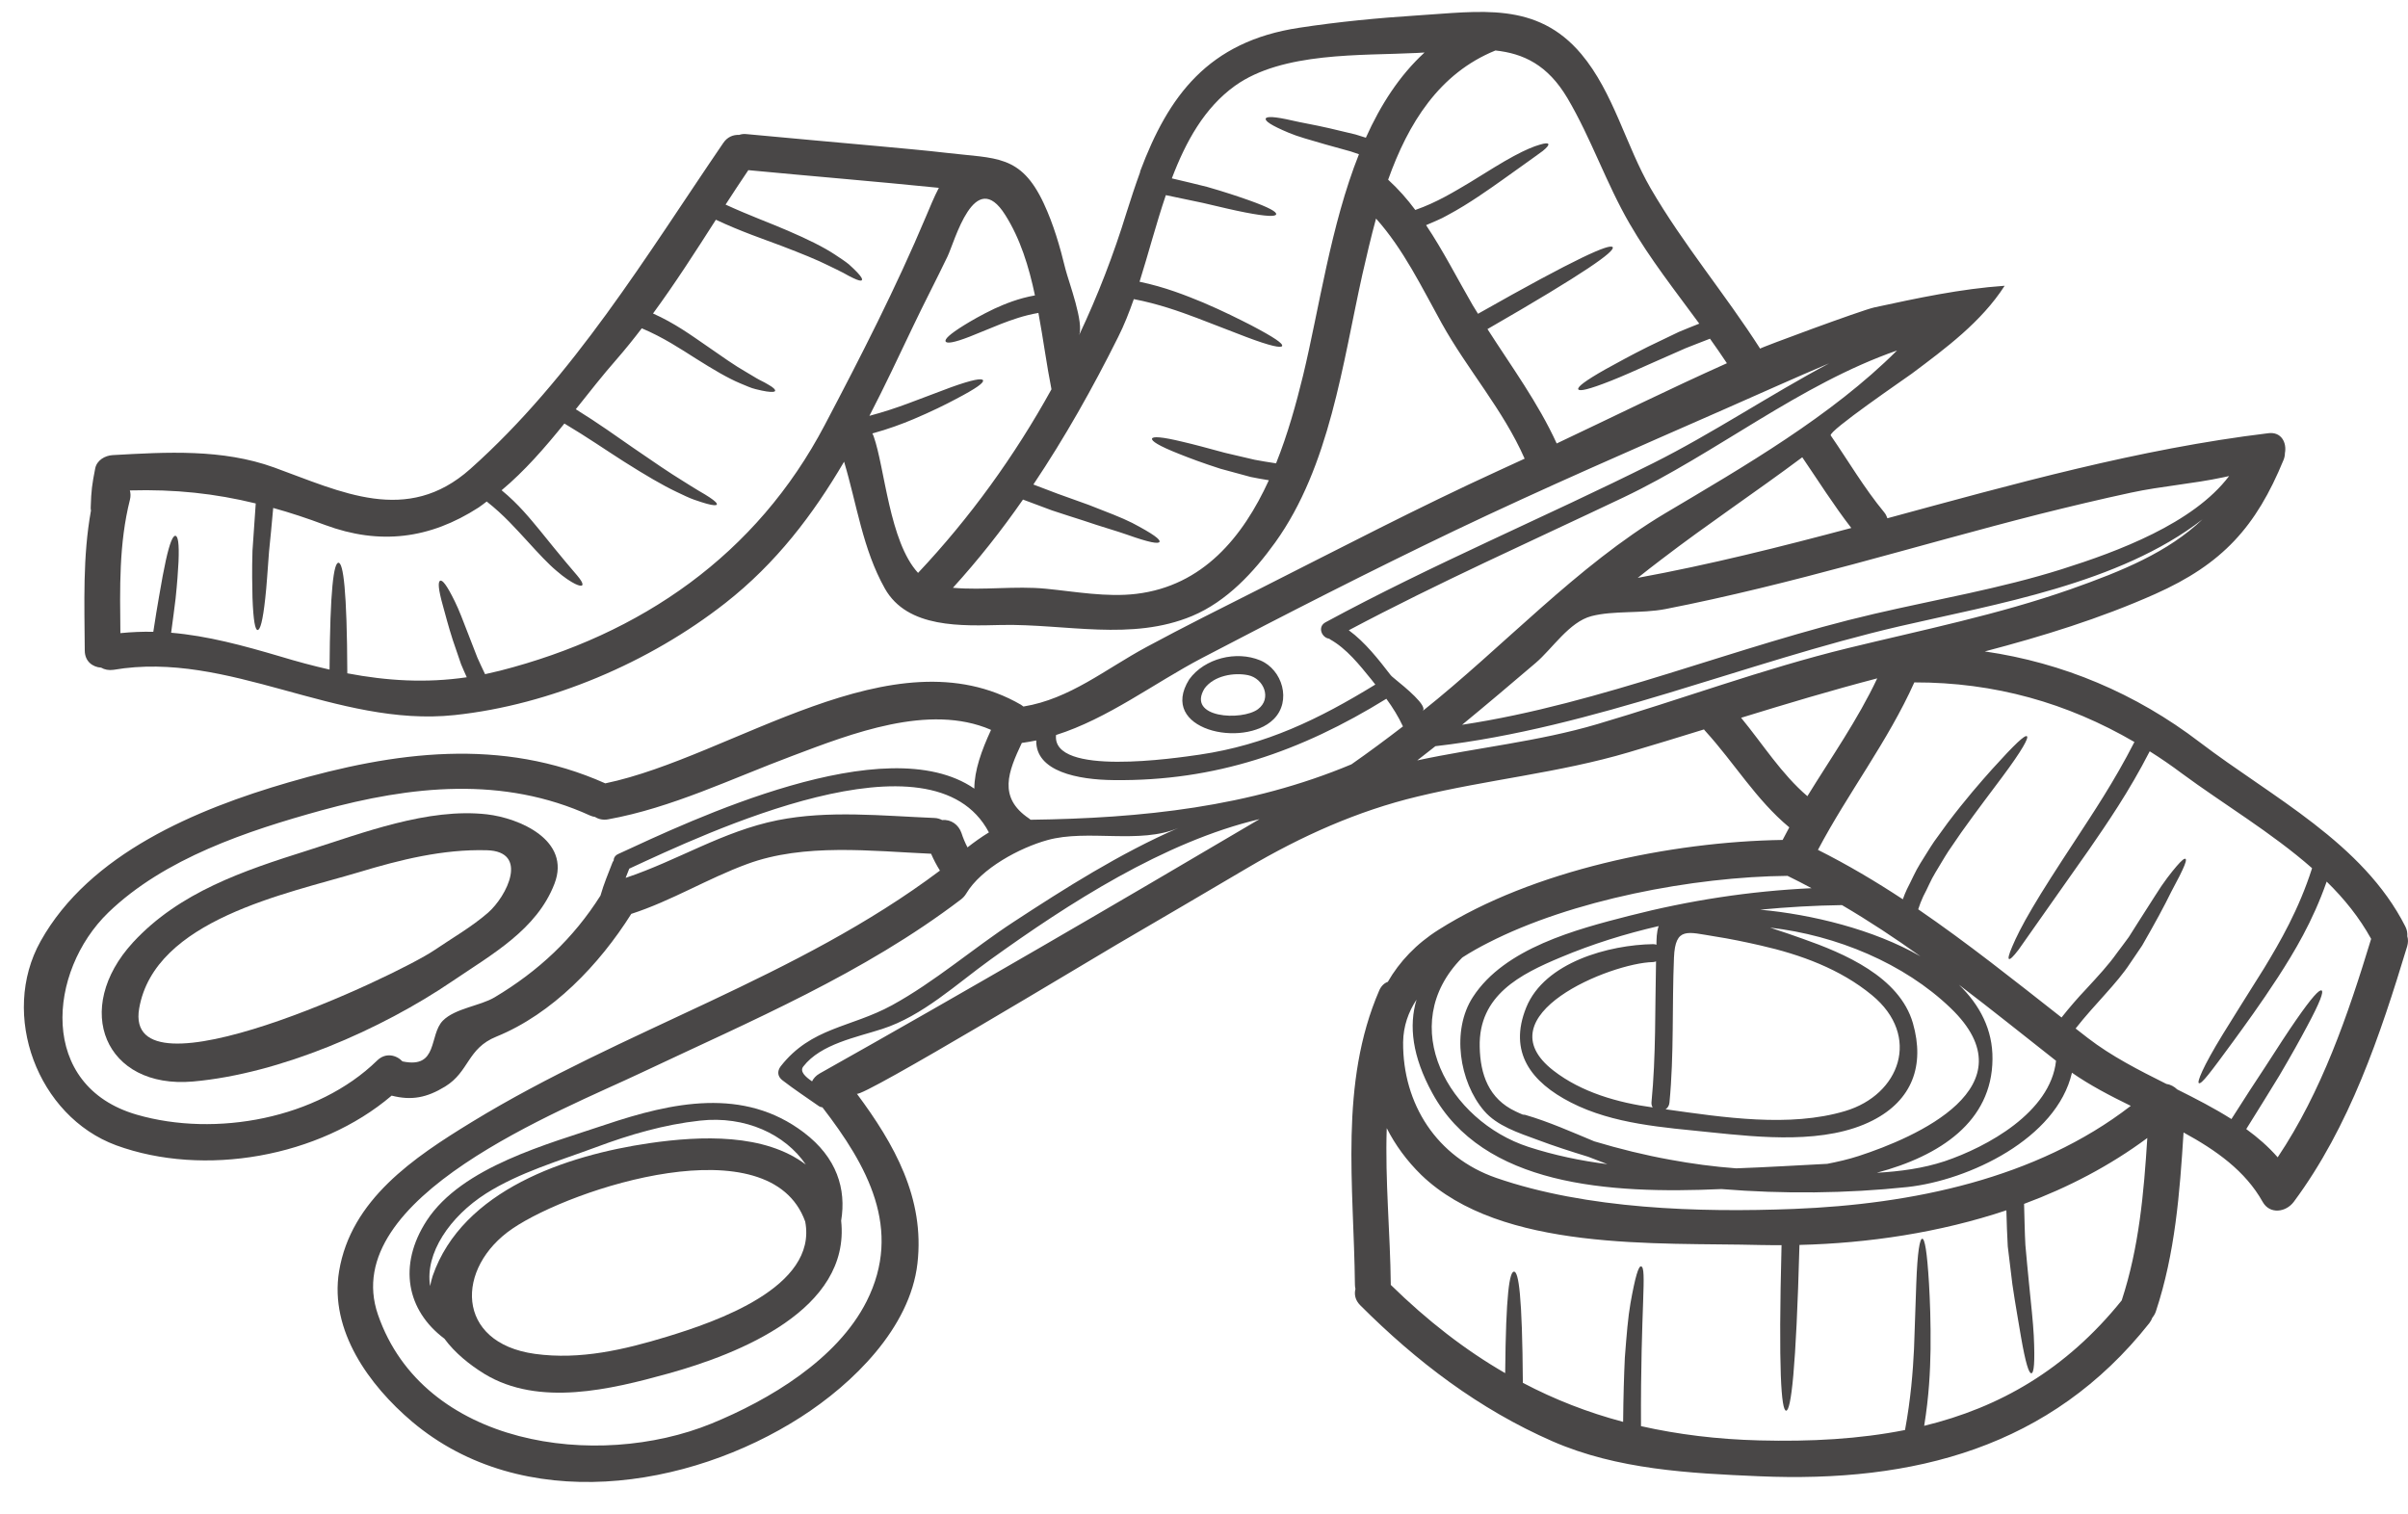 <?xml version="1.0" encoding="UTF-8" standalone="no"?><svg xmlns="http://www.w3.org/2000/svg" xmlns:xlink="http://www.w3.org/1999/xlink" fill="#494747" height="76.2" preserveAspectRatio="xMidYMid meet" version="1" viewBox="2.8 25.4 121.2 76.2" width="121.2" zoomAndPan="magnify"><g id="change1_1"><path d="M 49.406 36.301 C 49.605 35.832 49.809 35.324 50.055 34.855 C 46.859 34.531 43.66 34.27 40.465 33.965 C 40.078 34.535 39.699 35.113 39.32 35.699 C 40.492 36.238 41.559 36.625 42.434 37.004 C 43.461 37.445 44.258 37.84 44.824 38.215 C 45.105 38.402 45.348 38.559 45.527 38.707 C 45.707 38.871 45.848 39.004 45.949 39.113 C 46.16 39.336 46.219 39.457 46.176 39.504 C 46.141 39.551 46.004 39.523 45.738 39.395 C 45.605 39.336 45.445 39.246 45.25 39.137 C 45.051 39.027 44.797 38.918 44.512 38.773 C 43.938 38.484 43.156 38.168 42.125 37.773 C 41.227 37.434 40.105 37.059 38.832 36.461 C 37.809 38.059 36.789 39.652 35.668 41.18 C 36.766 41.672 37.586 42.273 38.27 42.742 C 39.145 43.352 39.812 43.82 40.344 44.121 C 40.613 44.273 40.832 44.422 41.023 44.52 C 41.223 44.617 41.371 44.699 41.492 44.773 C 41.734 44.91 41.832 45.016 41.812 45.074 C 41.801 45.133 41.668 45.145 41.383 45.105 C 41.238 45.086 41.059 45.043 40.832 44.988 C 40.605 44.938 40.355 44.816 40.055 44.695 C 39.445 44.441 38.711 44.008 37.812 43.441 C 37.059 42.965 36.188 42.383 35.102 41.926 C 34.695 42.461 34.273 42.984 33.828 43.496 C 33.141 44.277 32.465 45.141 31.781 46 C 32.922 46.707 33.855 47.379 34.656 47.934 C 35.699 48.652 36.512 49.207 37.152 49.598 C 37.469 49.797 37.734 49.965 37.965 50.102 C 38.191 50.23 38.375 50.344 38.512 50.434 C 38.793 50.621 38.902 50.734 38.879 50.797 C 38.855 50.848 38.703 50.848 38.375 50.758 C 38.203 50.711 38 50.645 37.742 50.555 C 37.48 50.465 37.191 50.32 36.844 50.156 C 36.145 49.824 35.273 49.312 34.195 48.629 C 33.34 48.086 32.367 47.41 31.207 46.719 C 30.23 47.93 29.207 49.109 28.047 50.078 C 28.914 50.789 29.492 51.52 29.973 52.098 C 30.52 52.77 30.938 53.293 31.266 53.68 C 31.586 54.07 31.828 54.328 31.965 54.512 C 32.105 54.699 32.141 54.805 32.105 54.859 C 32.07 54.906 31.953 54.891 31.742 54.789 C 31.527 54.68 31.207 54.48 30.809 54.133 C 30.398 53.789 29.926 53.281 29.34 52.637 C 28.793 52.047 28.16 51.32 27.297 50.645 C 27.16 50.746 27.027 50.855 26.891 50.945 C 24.434 52.531 21.914 52.848 19.156 51.824 C 18.262 51.488 17.398 51.203 16.551 50.969 C 16.477 51.801 16.406 52.543 16.34 53.18 C 16.266 54.156 16.219 54.922 16.152 55.504 C 16.027 56.668 15.895 57.113 15.766 57.113 C 15.645 57.113 15.551 56.66 15.508 55.484 C 15.496 54.895 15.477 54.113 15.508 53.121 C 15.551 52.438 15.605 51.645 15.672 50.742 C 13.629 50.242 11.617 50.023 9.336 50.086 C 9.375 50.23 9.383 50.379 9.34 50.555 C 8.781 52.766 8.836 55.016 8.859 57.27 C 9.418 57.215 9.969 57.191 10.516 57.203 C 10.617 56.527 10.719 55.926 10.809 55.406 C 10.938 54.645 11.047 54.059 11.148 53.605 C 11.348 52.703 11.504 52.359 11.629 52.371 C 11.758 52.387 11.824 52.738 11.785 53.68 C 11.762 54.145 11.719 54.758 11.637 55.539 C 11.574 56.035 11.504 56.605 11.414 57.25 C 13.25 57.406 15.043 57.895 16.895 58.441 C 17.734 58.695 18.559 58.918 19.387 59.105 C 19.41 55.035 19.602 53.727 19.836 53.727 C 20.074 53.727 20.266 55.078 20.281 59.293 C 22.277 59.672 24.238 59.793 26.293 59.492 C 26.191 59.262 26.09 59.039 26.004 58.828 C 25.848 58.383 25.711 57.98 25.59 57.617 C 25.359 56.902 25.215 56.324 25.094 55.895 C 24.855 55.047 24.836 54.68 24.957 54.633 C 25.07 54.582 25.293 54.855 25.695 55.68 C 25.902 56.094 26.105 56.641 26.379 57.348 C 26.512 57.691 26.66 58.074 26.828 58.504 C 26.945 58.77 27.078 59.047 27.215 59.336 C 27.469 59.281 27.719 59.219 27.973 59.16 C 35.074 57.34 40.879 53.332 44.316 46.785 C 46.113 43.371 47.91 39.859 49.406 36.301 Z M 51.496 68.055 C 51.828 67.797 52.176 67.543 52.574 67.301 C 49.73 61.91 38.281 67.363 34.473 69.125 C 34.41 69.281 34.352 69.434 34.289 69.59 C 36.922 68.711 39.168 67.246 41.938 66.688 C 44.504 66.176 47.227 66.469 49.82 66.574 C 49.977 66.578 50.109 66.621 50.223 66.68 C 50.664 66.633 51.051 66.914 51.195 67.336 C 51.273 67.578 51.375 67.824 51.496 68.055 Z M 52.676 62.152 C 52.668 62.148 52.668 62.141 52.668 62.133 C 49.562 60.793 45.641 62.332 42.68 63.449 C 39.637 64.586 36.613 66.066 33.398 66.645 C 33.145 66.688 32.922 66.633 32.75 66.523 C 32.664 66.512 32.586 66.488 32.504 66.453 C 28.117 64.453 23.488 64.953 18.969 66.195 C 15.262 67.219 11.082 68.602 8.25 71.336 C 5.199 74.293 4.699 80.074 9.691 81.512 C 13.652 82.656 18.773 81.719 21.781 78.785 C 22.203 78.371 22.738 78.496 23.059 78.828 C 24.879 79.215 24.379 77.492 25.094 76.773 C 25.715 76.152 26.969 76.035 27.695 75.602 C 29.906 74.281 31.66 72.637 33.027 70.477 L 33.027 70.469 C 33.188 69.902 33.418 69.359 33.629 68.812 C 33.641 68.777 33.664 68.754 33.684 68.723 C 33.688 68.59 33.75 68.469 33.91 68.391 C 37.578 66.699 47.371 62.016 51.84 65.098 C 51.844 64.176 52.199 63.188 52.676 62.152 Z M 55.723 44.996 C 55.48 43.773 55.309 42.461 55.066 41.152 C 54.344 41.273 53.707 41.504 53.18 41.707 C 52.52 41.973 52 42.184 51.602 42.348 C 50.797 42.66 50.449 42.703 50.395 42.586 C 50.344 42.473 50.586 42.23 51.32 41.773 C 51.688 41.547 52.18 41.258 52.852 40.938 C 53.387 40.695 54.055 40.418 54.891 40.27 C 54.586 38.816 54.152 37.414 53.398 36.223 C 51.852 33.758 50.855 37.559 50.488 38.316 C 49.918 39.504 49.309 40.664 48.742 41.859 C 48.02 43.371 47.316 44.875 46.559 46.332 C 47.281 46.141 47.926 45.922 48.477 45.719 C 49.398 45.375 50.117 45.105 50.656 44.898 C 51.773 44.496 52.23 44.43 52.277 44.543 C 52.328 44.664 51.961 44.938 50.918 45.484 C 50.398 45.762 49.707 46.105 48.785 46.496 C 48.203 46.742 47.508 47 46.707 47.219 C 46.73 47.266 46.758 47.312 46.773 47.363 C 47.336 48.945 47.562 52.668 49.008 54.238 C 51.617 51.469 53.875 48.344 55.723 44.996 Z M 62.117 67.074 C 60.172 67.914 57.547 67.125 55.52 67.688 C 54.133 68.07 52.18 69.113 51.43 70.383 C 51.367 70.488 51.285 70.582 51.176 70.668 C 46.273 74.402 40.637 76.77 35.102 79.387 C 31.086 81.297 19.777 85.652 21.824 91.578 C 24.113 98.207 32.852 99.406 38.602 97.062 C 41.516 95.871 44.945 93.828 46.418 90.906 C 48.25 87.27 46.449 84.066 44.195 81.141 C 44.129 81.133 44.062 81.117 43.996 81.066 C 43.391 80.641 42.777 80.238 42.191 79.785 C 41.938 79.598 41.902 79.328 42.094 79.074 C 43.637 77.105 45.613 77.137 47.691 76.004 C 49.867 74.812 51.746 73.16 53.824 71.801 C 56.367 70.137 59.18 68.348 62.117 67.074 Z M 66.195 66.633 C 61.391 67.766 56.559 70.891 52.652 73.703 C 50.949 74.926 49.242 76.539 47.203 77.195 C 45.906 77.617 44.113 77.949 43.234 79.082 C 43.039 79.328 43.328 79.598 43.672 79.832 C 43.746 79.684 43.859 79.551 44.047 79.441 C 51.484 75.262 58.848 70.969 66.195 66.633 Z M 73.414 61.965 C 73.191 61.484 72.902 61.016 72.578 60.574 C 68.273 63.23 63.969 64.73 58.855 64.668 C 57.043 64.652 54.922 64.234 54.957 62.672 C 54.719 62.719 54.469 62.766 54.23 62.797 C 53.555 64.23 53.012 65.535 54.59 66.598 C 54.621 66.613 54.645 66.645 54.668 66.664 C 60.277 66.59 65.691 66.023 70.82 63.875 C 71.699 63.262 72.559 62.621 73.414 61.965 Z M 74.5 28.043 C 74.371 28.051 74.246 28.062 74.113 28.066 C 71.312 28.207 67.355 28 64.953 29.723 C 63.426 30.824 62.492 32.508 61.781 34.379 C 62.438 34.531 63.027 34.676 63.547 34.805 C 64.441 35.059 65.129 35.293 65.652 35.477 C 66.695 35.848 67.07 36.07 67.031 36.191 C 66.996 36.305 66.562 36.305 65.477 36.094 C 64.941 35.992 64.238 35.824 63.34 35.613 C 62.797 35.504 62.172 35.371 61.48 35.223 C 60.992 36.66 60.602 38.168 60.156 39.582 C 61.449 39.852 62.484 40.27 63.348 40.625 C 64.391 41.07 65.176 41.469 65.773 41.773 C 66.961 42.398 67.383 42.695 67.332 42.816 C 67.285 42.926 66.766 42.832 65.516 42.359 C 64.887 42.117 64.074 41.805 63.035 41.402 C 62.16 41.074 61.105 40.695 59.867 40.457 C 59.633 41.125 59.379 41.77 59.082 42.359 C 57.801 44.93 56.398 47.422 54.812 49.789 C 55.246 49.953 55.656 50.109 56.035 50.254 C 56.609 50.465 57.125 50.645 57.59 50.812 C 58.523 51.176 59.254 51.453 59.789 51.723 C 60.852 52.281 61.215 52.559 61.16 52.676 C 61.105 52.789 60.645 52.711 59.547 52.32 C 59 52.125 58.258 51.922 57.324 51.602 C 56.848 51.453 56.324 51.281 55.742 51.09 C 55.297 50.926 54.801 50.742 54.289 50.547 C 53.211 52.098 52.043 53.578 50.762 54.988 C 52.328 55.125 53.879 54.883 55.441 55.035 C 56.922 55.18 58.504 55.473 59.992 55.293 C 63.336 54.891 65.352 52.445 66.664 49.574 C 66.344 49.523 66.043 49.469 65.754 49.41 C 65.195 49.258 64.691 49.121 64.23 48.996 C 63.34 48.711 62.656 48.453 62.141 48.246 C 61.113 47.84 60.746 47.598 60.785 47.477 C 60.824 47.363 61.258 47.379 62.336 47.641 C 62.879 47.766 63.57 47.953 64.461 48.195 C 64.906 48.297 65.402 48.418 65.949 48.543 C 66.285 48.609 66.648 48.664 67.027 48.723 C 67.617 47.254 68.039 45.719 68.383 44.316 C 69.199 40.938 69.777 36.734 71.199 33.164 C 71.062 33.113 70.918 33.066 70.785 33.023 C 70.316 32.891 69.887 32.77 69.508 32.668 C 68.73 32.441 68.121 32.277 67.672 32.086 C 66.766 31.707 66.461 31.488 66.508 31.367 C 66.551 31.254 66.938 31.258 67.852 31.469 C 68.309 31.578 68.93 31.676 69.707 31.855 C 70.098 31.953 70.535 32.055 71.023 32.168 C 71.195 32.219 71.375 32.277 71.547 32.332 C 72.289 30.68 73.234 29.207 74.5 28.043 Z M 86.152 73.793 C 86.105 73.812 86.055 73.824 86 73.828 C 83.883 73.867 77.395 76.508 80.992 79.293 C 82.402 80.387 84.23 80.906 85.984 81.145 C 85.941 81.078 85.918 81 85.922 80.898 C 86.152 78.539 86.098 76.164 86.152 73.793 Z M 89.719 43.684 C 89.441 43.266 89.156 42.852 88.867 42.449 C 88.441 42.617 88.023 42.773 87.645 42.926 C 87.078 43.176 86.566 43.398 86.105 43.605 C 85.176 44.02 84.453 44.344 83.887 44.566 C 82.75 45.016 82.293 45.109 82.238 44.996 C 82.184 44.883 82.559 44.582 83.609 43.988 C 84.141 43.699 84.832 43.309 85.75 42.852 C 86.211 42.629 86.723 42.383 87.297 42.109 C 87.617 41.973 87.965 41.836 88.328 41.691 C 87.117 40.039 85.844 38.426 84.82 36.656 C 83.641 34.621 82.887 32.363 81.695 30.344 C 80.695 28.656 79.473 28.094 78.07 27.941 C 75.234 29.09 73.68 31.609 72.668 34.445 C 73.18 34.914 73.633 35.426 74.035 35.969 C 75.125 35.59 76.016 35.035 76.77 34.59 C 77.691 34.02 78.414 33.566 78.996 33.254 C 79.578 32.941 80.004 32.766 80.285 32.688 C 80.57 32.598 80.707 32.598 80.73 32.652 C 80.758 32.703 80.672 32.82 80.449 33 C 80.219 33.176 79.859 33.422 79.336 33.801 C 78.812 34.168 78.133 34.676 77.215 35.289 C 76.758 35.594 76.234 35.926 75.625 36.25 C 75.324 36.426 74.969 36.559 74.621 36.715 C 74.609 36.723 74.594 36.727 74.578 36.734 C 75.434 38.012 76.133 39.395 76.922 40.758 C 77.012 40.906 77.102 41.051 77.191 41.195 C 82.172 38.371 83.863 37.629 83.973 37.848 C 84.074 38.059 82.641 39.102 77.668 41.965 C 78.883 43.863 80.215 45.672 81.152 47.723 C 83.961 46.395 86.816 44.984 89.719 43.684 Z M 94.867 43.688 C 93.09 44.438 91.332 45.238 89.566 46.012 C 85.043 48 80.512 49.965 76.059 52.09 C 71.766 54.145 67.52 56.316 63.305 58.52 C 60.871 59.797 58.57 61.57 55.953 62.398 C 55.73 64.496 61.973 63.562 63.18 63.387 C 66.516 62.895 69.168 61.609 72.023 59.859 C 71.957 59.773 71.891 59.691 71.824 59.605 C 71.23 58.875 70.578 58.047 69.742 57.582 C 69.723 57.57 69.719 57.562 69.707 57.551 C 69.328 57.508 69.094 56.957 69.512 56.727 C 74.891 53.812 80.527 51.453 85.996 48.719 C 88.988 47.223 91.867 45.285 94.867 43.688 Z M 93.98 70.109 C 93.582 69.898 93.188 69.688 92.77 69.488 C 88.02 69.535 81.902 70.703 77.699 72.859 C 77.281 73.07 76.848 73.312 76.426 73.582 C 76.414 73.594 76.398 73.605 76.383 73.617 C 73.02 77.027 75.723 81.828 79.734 83.133 C 81.039 83.555 82.363 83.832 83.703 84 C 83.383 83.879 83.055 83.754 82.738 83.629 C 81.871 83.363 81.008 83.086 80.16 82.766 C 79.25 82.43 78.145 82.078 77.492 81.309 C 76.258 79.863 75.836 77.27 76.938 75.582 C 78.535 73.125 82.125 72.184 84.797 71.5 C 87.828 70.723 90.875 70.254 93.98 70.109 Z M 86.617 51.234 C 90.59 48.875 94.98 46.34 98.281 43.043 C 93.367 44.754 89.18 48.219 84.508 50.441 C 79.891 52.637 75.211 54.723 70.688 57.125 C 71.512 57.73 72.188 58.598 72.797 59.387 C 72.812 59.414 72.891 59.48 73 59.57 C 73.508 59.984 74.703 60.953 74.398 61.195 C 78.438 57.984 82.176 53.879 86.617 51.234 Z M 95.98 51.977 C 95.094 50.832 94.324 49.609 93.512 48.418 C 91.176 50.164 88.746 51.781 86.43 53.555 C 86.027 53.859 85.629 54.172 85.23 54.488 C 88.855 53.824 92.422 52.926 95.98 51.977 Z M 93.77 65.477 C 94.973 63.52 96.305 61.629 97.285 59.547 C 94.98 60.148 92.703 60.832 90.434 61.531 C 91.531 62.863 92.465 64.363 93.77 65.477 Z M 99.461 73.539 C 98.184 72.625 96.871 71.758 95.512 70.961 C 95.504 70.961 95.5 70.961 95.484 70.961 C 94.133 70.98 92.758 71.059 91.391 71.191 C 93.973 71.426 97.094 72.18 99.461 73.539 Z M 95.668 81.328 C 98.426 80.508 99.516 77.551 97.023 75.496 C 95.418 74.172 93.422 73.449 91.414 72.992 C 90.645 72.816 89.875 72.656 89.098 72.535 C 87.746 72.324 87.121 72.027 87.055 73.602 C 86.953 76.039 87.062 78.473 86.828 80.898 C 86.816 81.055 86.734 81.172 86.633 81.238 C 89.531 81.645 92.871 82.164 95.668 81.328 Z M 96.352 83.59 C 99.195 82.664 105.117 80.109 100.973 76.137 C 98.637 73.895 95.246 72.48 91.891 72.094 C 92.535 72.301 93.113 72.504 93.539 72.656 C 95.605 73.383 98.406 74.562 99.082 76.906 C 99.691 79.039 99.039 80.785 97.062 81.797 C 94.699 83.008 91.41 82.656 88.879 82.395 C 86.543 82.152 83.996 81.988 81.871 80.898 C 79.859 79.871 78.711 78.363 79.617 76.117 C 80.547 73.824 83.805 72.961 86 72.926 C 86.066 72.922 86.121 72.938 86.172 72.957 C 86.176 72.691 86.176 72.312 86.285 72.016 C 84.594 72.406 82.938 72.922 81.352 73.59 C 79.324 74.438 77.215 75.496 77.277 78.098 C 77.305 79.488 77.734 80.711 79.082 81.344 C 79.203 81.406 79.324 81.453 79.449 81.508 C 79.484 81.512 79.527 81.508 79.57 81.52 C 80.762 81.867 81.902 82.379 83.043 82.852 C 84.316 83.234 85.605 83.551 86.863 83.777 C 87.945 83.977 89.062 84.129 90.188 84.211 C 91.719 84.156 93.246 84.062 94.77 83.984 C 95.305 83.879 95.836 83.758 96.352 83.59 Z M 100.684 83.852 C 102.809 83.133 106.008 81.395 106.285 78.797 C 104.656 77.516 103.043 76.219 101.398 74.969 C 102.453 75.992 103.105 77.238 103.086 78.719 C 103.062 81.855 100.449 83.586 97.262 84.434 C 98.445 84.367 99.598 84.211 100.684 83.852 Z M 110.047 81.066 C 108.992 80.551 107.977 80.02 107.086 79.398 C 106.32 82.723 101.895 84.812 98.805 85.152 C 95.746 85.477 92.543 85.508 89.441 85.254 C 83.75 85.512 77.434 85.086 74.891 80.422 C 73.879 78.574 73.703 77.027 74.098 75.719 C 73.688 76.34 73.434 77.051 73.422 77.859 C 73.398 80.973 75.121 83.656 78.105 84.691 C 82.66 86.266 88.301 86.441 93.094 86.254 C 99.008 86.02 105.285 84.746 110.047 81.066 Z M 109.59 90.859 C 110.465 88.191 110.703 85.457 110.879 82.684 C 109 84.078 106.898 85.176 104.676 86 C 104.699 86.746 104.707 87.434 104.742 88.066 C 104.801 88.75 104.863 89.379 104.918 89.938 C 105.031 91.062 105.129 91.949 105.164 92.629 C 105.23 93.996 105.172 94.516 105.043 94.527 C 104.922 94.539 104.754 94.035 104.523 92.707 C 104.418 92.047 104.25 91.168 104.086 90.039 C 104.02 89.469 103.941 88.836 103.855 88.137 C 103.82 87.582 103.805 86.969 103.785 86.324 C 100.43 87.445 96.852 87.98 93.371 88.066 C 93.199 94.414 92.945 96.41 92.699 96.41 C 92.457 96.395 92.305 94.438 92.469 88.078 C 92.109 88.078 91.754 88.078 91.398 88.07 C 86.242 87.938 78.367 88.426 74.336 84.543 C 73.609 83.832 73.023 83.031 72.598 82.188 C 72.508 84.82 72.777 87.516 72.801 90.059 C 72.801 90.066 72.801 90.07 72.801 90.078 C 74.645 91.883 76.547 93.359 78.559 94.52 C 78.594 90.484 78.781 89.41 79.004 89.41 C 79.234 89.41 79.418 90.57 79.449 95.008 C 81.051 95.852 82.727 96.504 84.496 96.973 C 84.508 95.676 84.539 94.664 84.582 93.738 C 84.672 92.574 84.742 91.703 84.863 91.016 C 85.105 89.648 85.273 89.125 85.398 89.145 C 85.707 89.199 85.367 91.195 85.395 97.188 C 87.266 97.609 89.234 97.852 91.348 97.906 C 93.934 97.973 96.383 97.84 98.684 97.383 C 98.973 95.82 99.082 94.441 99.137 93.293 C 99.184 91.914 99.219 90.84 99.25 90.023 C 99.309 88.379 99.43 87.754 99.551 87.754 C 99.676 87.754 99.793 88.371 99.891 90.016 C 99.938 90.84 99.984 91.918 99.969 93.316 C 99.953 94.402 99.891 95.688 99.648 97.172 C 103.43 96.25 106.777 94.352 109.59 90.859 Z M 107.023 55.059 C 109.633 54.137 111.914 53.199 113.656 51.543 C 109.469 54.793 103.211 55.812 98.406 56.926 C 90.609 58.738 83.027 62.043 75.047 62.961 C 74.746 63.199 74.441 63.441 74.133 63.676 C 77.137 63.031 80.219 62.73 83.191 61.852 C 87.406 60.609 91.531 59.07 95.801 58.027 C 99.551 57.113 103.375 56.34 107.023 55.059 Z M 114.996 49.363 C 114.906 49.379 114.816 49.402 114.727 49.422 C 113.16 49.758 111.594 49.867 110.055 50.199 C 108.512 50.531 106.977 50.898 105.445 51.281 C 102.309 52.078 99.195 52.965 96.066 53.805 C 92.938 54.645 89.801 55.438 86.621 56.059 C 85.41 56.293 84.016 56.125 82.902 56.414 C 81.781 56.707 80.938 58.051 80.094 58.77 C 78.867 59.816 77.637 60.859 76.391 61.883 C 83.453 60.816 90.18 57.914 97.129 56.301 C 100.285 55.566 103.488 55.027 106.59 54.047 C 109.371 53.168 113.191 51.754 114.996 49.363 Z M 117.441 83.656 C 119.66 80.34 120.973 76.508 122.145 72.66 C 121.555 71.59 120.789 70.637 119.906 69.777 C 119.199 71.801 118.262 73.34 117.461 74.582 C 116.551 75.98 115.785 77.02 115.207 77.816 C 114.047 79.398 113.602 79.996 113.473 79.922 C 113.379 79.871 113.645 79.148 114.68 77.461 C 115.195 76.625 115.879 75.535 116.758 74.137 C 117.559 72.816 118.504 71.191 119.172 69.102 C 117.137 67.312 114.691 65.863 112.613 64.328 C 112.082 63.93 111.547 63.562 111 63.219 C 109.945 65.273 108.848 66.855 107.953 68.156 C 106.977 69.543 106.211 70.625 105.629 71.457 C 105.043 72.277 104.656 72.855 104.395 73.211 C 104.121 73.57 103.973 73.703 103.918 73.672 C 103.863 73.645 103.906 73.449 104.086 73.035 C 104.262 72.617 104.566 71.988 105.09 71.105 C 105.605 70.227 106.324 69.109 107.258 67.688 C 108.125 66.355 109.199 64.766 110.23 62.75 C 106.855 60.785 103.195 59.742 99.152 59.75 C 97.816 62.727 95.816 65.309 94.301 68.18 C 95.789 68.926 97.203 69.766 98.574 70.668 C 98.637 70.492 98.703 70.32 98.781 70.16 C 99.016 69.711 99.203 69.258 99.449 68.867 C 99.695 68.48 99.918 68.102 100.152 67.758 C 100.395 67.43 100.621 67.109 100.84 66.809 C 101.73 65.633 102.484 64.773 103.066 64.121 C 104.23 62.832 104.719 62.383 104.82 62.461 C 104.918 62.531 104.605 63.133 103.562 64.531 C 103.043 65.23 102.352 66.129 101.516 67.301 C 101.309 67.598 101.094 67.91 100.871 68.242 C 100.652 68.578 100.449 68.938 100.219 69.312 C 99.984 69.688 99.824 70.109 99.598 70.527 C 99.504 70.734 99.418 70.949 99.348 71.172 C 101.828 72.871 104.184 74.75 106.562 76.617 C 106.977 76.094 107.391 75.617 107.781 75.207 C 108.398 74.539 108.934 73.961 109.344 73.379 C 109.555 73.09 109.766 72.828 109.949 72.566 C 110.121 72.293 110.281 72.035 110.438 71.793 C 110.746 71.305 111.016 70.883 111.254 70.516 C 111.711 69.777 112.105 69.293 112.355 69 C 112.613 68.699 112.75 68.598 112.801 68.633 C 112.855 68.668 112.812 68.844 112.648 69.191 C 112.492 69.547 112.191 70.055 111.805 70.844 C 111.605 71.227 111.371 71.672 111.082 72.18 C 110.938 72.438 110.781 72.711 110.621 72.992 C 110.438 73.273 110.23 73.562 110.02 73.879 C 109.344 74.918 108.258 75.914 107.27 77.172 C 107.477 77.336 107.68 77.492 107.887 77.652 C 109.066 78.562 110.445 79.266 111.836 79.961 C 112.039 79.988 112.234 80.094 112.383 80.238 C 113.324 80.707 114.25 81.184 115.113 81.73 C 115.762 80.711 116.328 79.832 116.82 79.094 C 117.461 78.098 117.961 77.328 118.363 76.75 C 119.164 75.594 119.539 75.195 119.652 75.258 C 119.762 75.316 119.582 75.836 118.91 77.082 C 118.582 77.703 118.129 78.516 117.527 79.539 C 117.059 80.309 116.504 81.199 115.859 82.234 C 116.438 82.656 116.973 83.121 117.441 83.656 Z M 123.965 72.527 C 124.012 72.68 124.012 72.855 123.957 73.039 C 122.598 77.52 121.066 82.105 118.25 85.898 C 117.859 86.422 117.047 86.543 116.684 85.898 C 115.816 84.344 114.34 83.297 112.703 82.406 C 112.512 85.453 112.281 88.48 111.312 91.406 C 111.27 91.535 111.203 91.641 111.133 91.727 C 111.098 91.824 111.047 91.914 110.98 92.004 C 106.02 98.273 99.117 100.047 91.348 99.711 C 87.844 99.562 84.203 99.375 80.945 97.953 C 77.238 96.332 74.102 93.941 71.262 91.102 C 71.008 90.848 70.953 90.547 71.023 90.281 C 71.008 90.215 70.996 90.145 70.996 90.059 C 70.945 85.109 70.195 79.93 72.223 75.25 C 72.324 75.023 72.48 74.883 72.652 74.824 C 73.234 73.812 74.086 72.906 75.211 72.199 C 79.926 69.215 86.895 67.766 92.523 67.68 C 92.633 67.469 92.746 67.258 92.859 67.047 C 91.191 65.664 90.09 63.797 88.629 62.195 C 88.602 62.172 88.586 62.141 88.566 62.117 C 87.301 62.508 86.031 62.898 84.762 63.273 C 81.285 64.301 77.66 64.645 74.145 65.496 C 71.113 66.223 68.297 67.492 65.617 69.07 C 63.418 70.367 61.215 71.66 59.004 72.949 C 57.898 73.594 46.117 80.711 45.926 80.453 C 47.809 82.984 49.355 85.711 48.977 89 C 48.605 92.246 45.727 95.051 43.117 96.727 C 37.434 100.379 29.105 101.656 23.539 96.961 C 21.391 95.141 19.375 92.383 19.867 89.391 C 20.465 85.781 23.625 83.668 26.547 81.879 C 34.176 77.215 42.918 74.629 50.109 69.223 C 49.941 68.953 49.789 68.668 49.664 68.375 C 46.664 68.242 43.281 67.832 40.41 68.891 C 38.41 69.625 36.602 70.746 34.574 71.402 C 32.965 73.957 30.609 76.43 27.781 77.582 C 26.312 78.176 26.426 79.344 25.203 80.094 C 24.277 80.66 23.512 80.805 22.512 80.551 C 18.879 83.652 13.062 84.668 8.645 83.051 C 4.688 81.59 2.777 76.473 4.844 72.777 C 7.305 68.367 12.695 66.129 17.316 64.785 C 22.668 63.23 28.035 62.5 33.266 64.832 C 39.672 63.5 47.738 57.148 54.188 60.875 C 54.234 60.906 54.277 60.938 54.312 60.965 C 56.652 60.582 58.438 59.082 60.504 57.969 C 62.395 56.949 64.316 55.992 66.238 55.023 C 70.223 53.012 74.176 50.945 78.238 49.086 C 78.672 48.891 79.105 48.688 79.539 48.488 C 78.457 46.027 76.66 44.008 75.359 41.664 C 74.348 39.84 73.441 37.949 72.059 36.402 C 71.801 37.348 71.578 38.305 71.367 39.234 C 70.375 43.695 69.73 48.879 66.988 52.699 C 65.906 54.203 64.551 55.672 62.805 56.406 C 59.75 57.684 56.441 56.801 53.23 56.859 C 51.242 56.902 48.477 57.051 47.336 55.023 C 46.219 53.035 45.93 50.789 45.285 48.641 C 43.719 51.309 41.867 53.75 39.305 55.758 C 35.496 58.742 30.508 60.883 25.68 61.395 C 19.734 62.027 14.309 58.125 8.512 59.117 C 8.27 59.152 8.059 59.105 7.891 59.008 C 7.461 58.98 7.066 58.691 7.066 58.141 C 7.051 55.781 6.957 53.422 7.379 51.098 C 7.367 51.043 7.359 50.98 7.367 50.914 C 7.391 50.098 7.434 49.777 7.594 48.969 C 7.68 48.566 8.082 48.332 8.469 48.309 C 11.184 48.156 13.988 47.988 16.594 48.93 C 19.969 50.152 23.277 51.848 26.469 49.008 C 31.66 44.383 35.328 38.273 39.203 32.598 C 39.41 32.289 39.711 32.176 40 32.191 C 40.113 32.152 40.238 32.133 40.387 32.152 C 42.602 32.363 44.816 32.555 47.027 32.758 C 48.176 32.867 49.328 32.965 50.473 33.098 C 52.93 33.391 54.176 33.164 55.332 35.633 C 55.824 36.684 56.152 37.816 56.426 38.945 C 56.59 39.59 57.387 41.691 57.102 42.293 C 58.055 40.281 58.855 38.203 59.504 36.09 C 59.723 35.398 59.945 34.723 60.18 34.078 L 60.191 34.012 C 61.605 30.246 63.598 27.488 68.195 26.797 C 70.164 26.496 72.152 26.305 74.145 26.176 C 77.258 25.984 80.141 25.449 82.387 28.117 C 84.016 30.055 84.629 32.723 85.887 34.891 C 87.527 37.711 89.633 40.203 91.391 42.949 C 91.391 42.906 96.492 41.016 97.137 40.875 C 99.305 40.406 101.484 39.938 103.699 39.785 C 102.527 41.605 100.738 42.926 99.027 44.207 C 98.684 44.461 94.801 47.109 94.945 47.32 C 95.836 48.613 96.629 49.969 97.629 51.18 C 97.715 51.281 97.762 51.387 97.797 51.488 C 104.129 49.77 110.438 47.996 116.969 47.207 C 117.629 47.121 117.906 47.688 117.805 48.211 C 117.805 48.312 117.785 48.43 117.738 48.547 C 116.352 51.926 114.66 53.793 111.266 55.305 C 108.492 56.539 105.613 57.426 102.699 58.191 C 106.629 58.762 110.293 60.297 113.523 62.766 C 117.152 65.531 121.734 67.824 123.867 72.039 C 123.953 72.211 123.977 72.371 123.965 72.527" fill="inherit"/><path d="M 66.117 61.098 C 66.832 60.562 66.406 59.551 65.621 59.387 C 64.895 59.238 63.902 59.414 63.43 60.051 C 62.504 61.551 65.309 61.699 66.117 61.098 Z M 66.23 58.641 C 67.344 59.105 67.82 60.688 66.91 61.598 C 65.418 63.086 61.059 62.152 62.656 59.598 C 63.426 58.535 65.027 58.141 66.23 58.641" fill="inherit"/><path d="M 43.359 84.023 C 42.324 82.5 40.32 81.555 38.035 81.809 C 36.219 82.008 34.496 82.512 32.785 83.152 C 30.93 83.84 28.938 84.418 27.258 85.48 C 25.445 86.637 24.18 88.488 24.449 90.137 C 24.48 89.969 24.523 89.801 24.578 89.625 C 26.078 85.297 31.332 83.551 35.477 82.945 C 38.109 82.562 41.289 82.453 43.359 84.023 Z M 36.387 92.68 C 38.789 91.945 43.961 90.203 43.328 86.891 C 41.559 81.961 31.598 85.203 28.598 87.242 C 25.711 89.203 25.703 92.996 29.727 93.551 C 32.004 93.863 34.219 93.34 36.387 92.68 Z M 43.258 82.406 C 44.926 83.668 45.402 85.258 45.137 86.848 C 45.617 91.328 39.988 93.559 36.41 94.547 C 33.555 95.336 29.93 96.227 27.184 94.559 C 26.445 94.105 25.695 93.504 25.168 92.785 C 23.277 91.371 22.812 89.094 24.281 86.836 C 26.059 84.121 30.387 82.988 33.277 82.012 C 36.629 80.887 40.227 80.105 43.258 82.406" fill="inherit"/><path d="M 27.359 71.348 C 28.316 70.512 29.438 68.258 27.305 68.199 C 25.105 68.137 22.938 68.676 20.848 69.309 C 17.207 70.398 10.582 71.691 9.805 76.16 C 8.969 80.996 22.738 74.535 24.672 73.223 C 25.57 72.613 26.539 72.059 27.359 71.348 Z M 27.305 66.391 C 28.93 66.578 31.555 67.688 30.707 69.887 C 29.816 72.203 27.547 73.445 25.582 74.781 C 21.969 77.238 16.883 79.453 12.516 79.84 C 8.082 80.227 6.414 76.191 9.496 72.836 C 11.836 70.301 15.074 69.223 18.277 68.211 C 21.055 67.332 24.336 66.055 27.305 66.391" fill="inherit"/></g></svg>